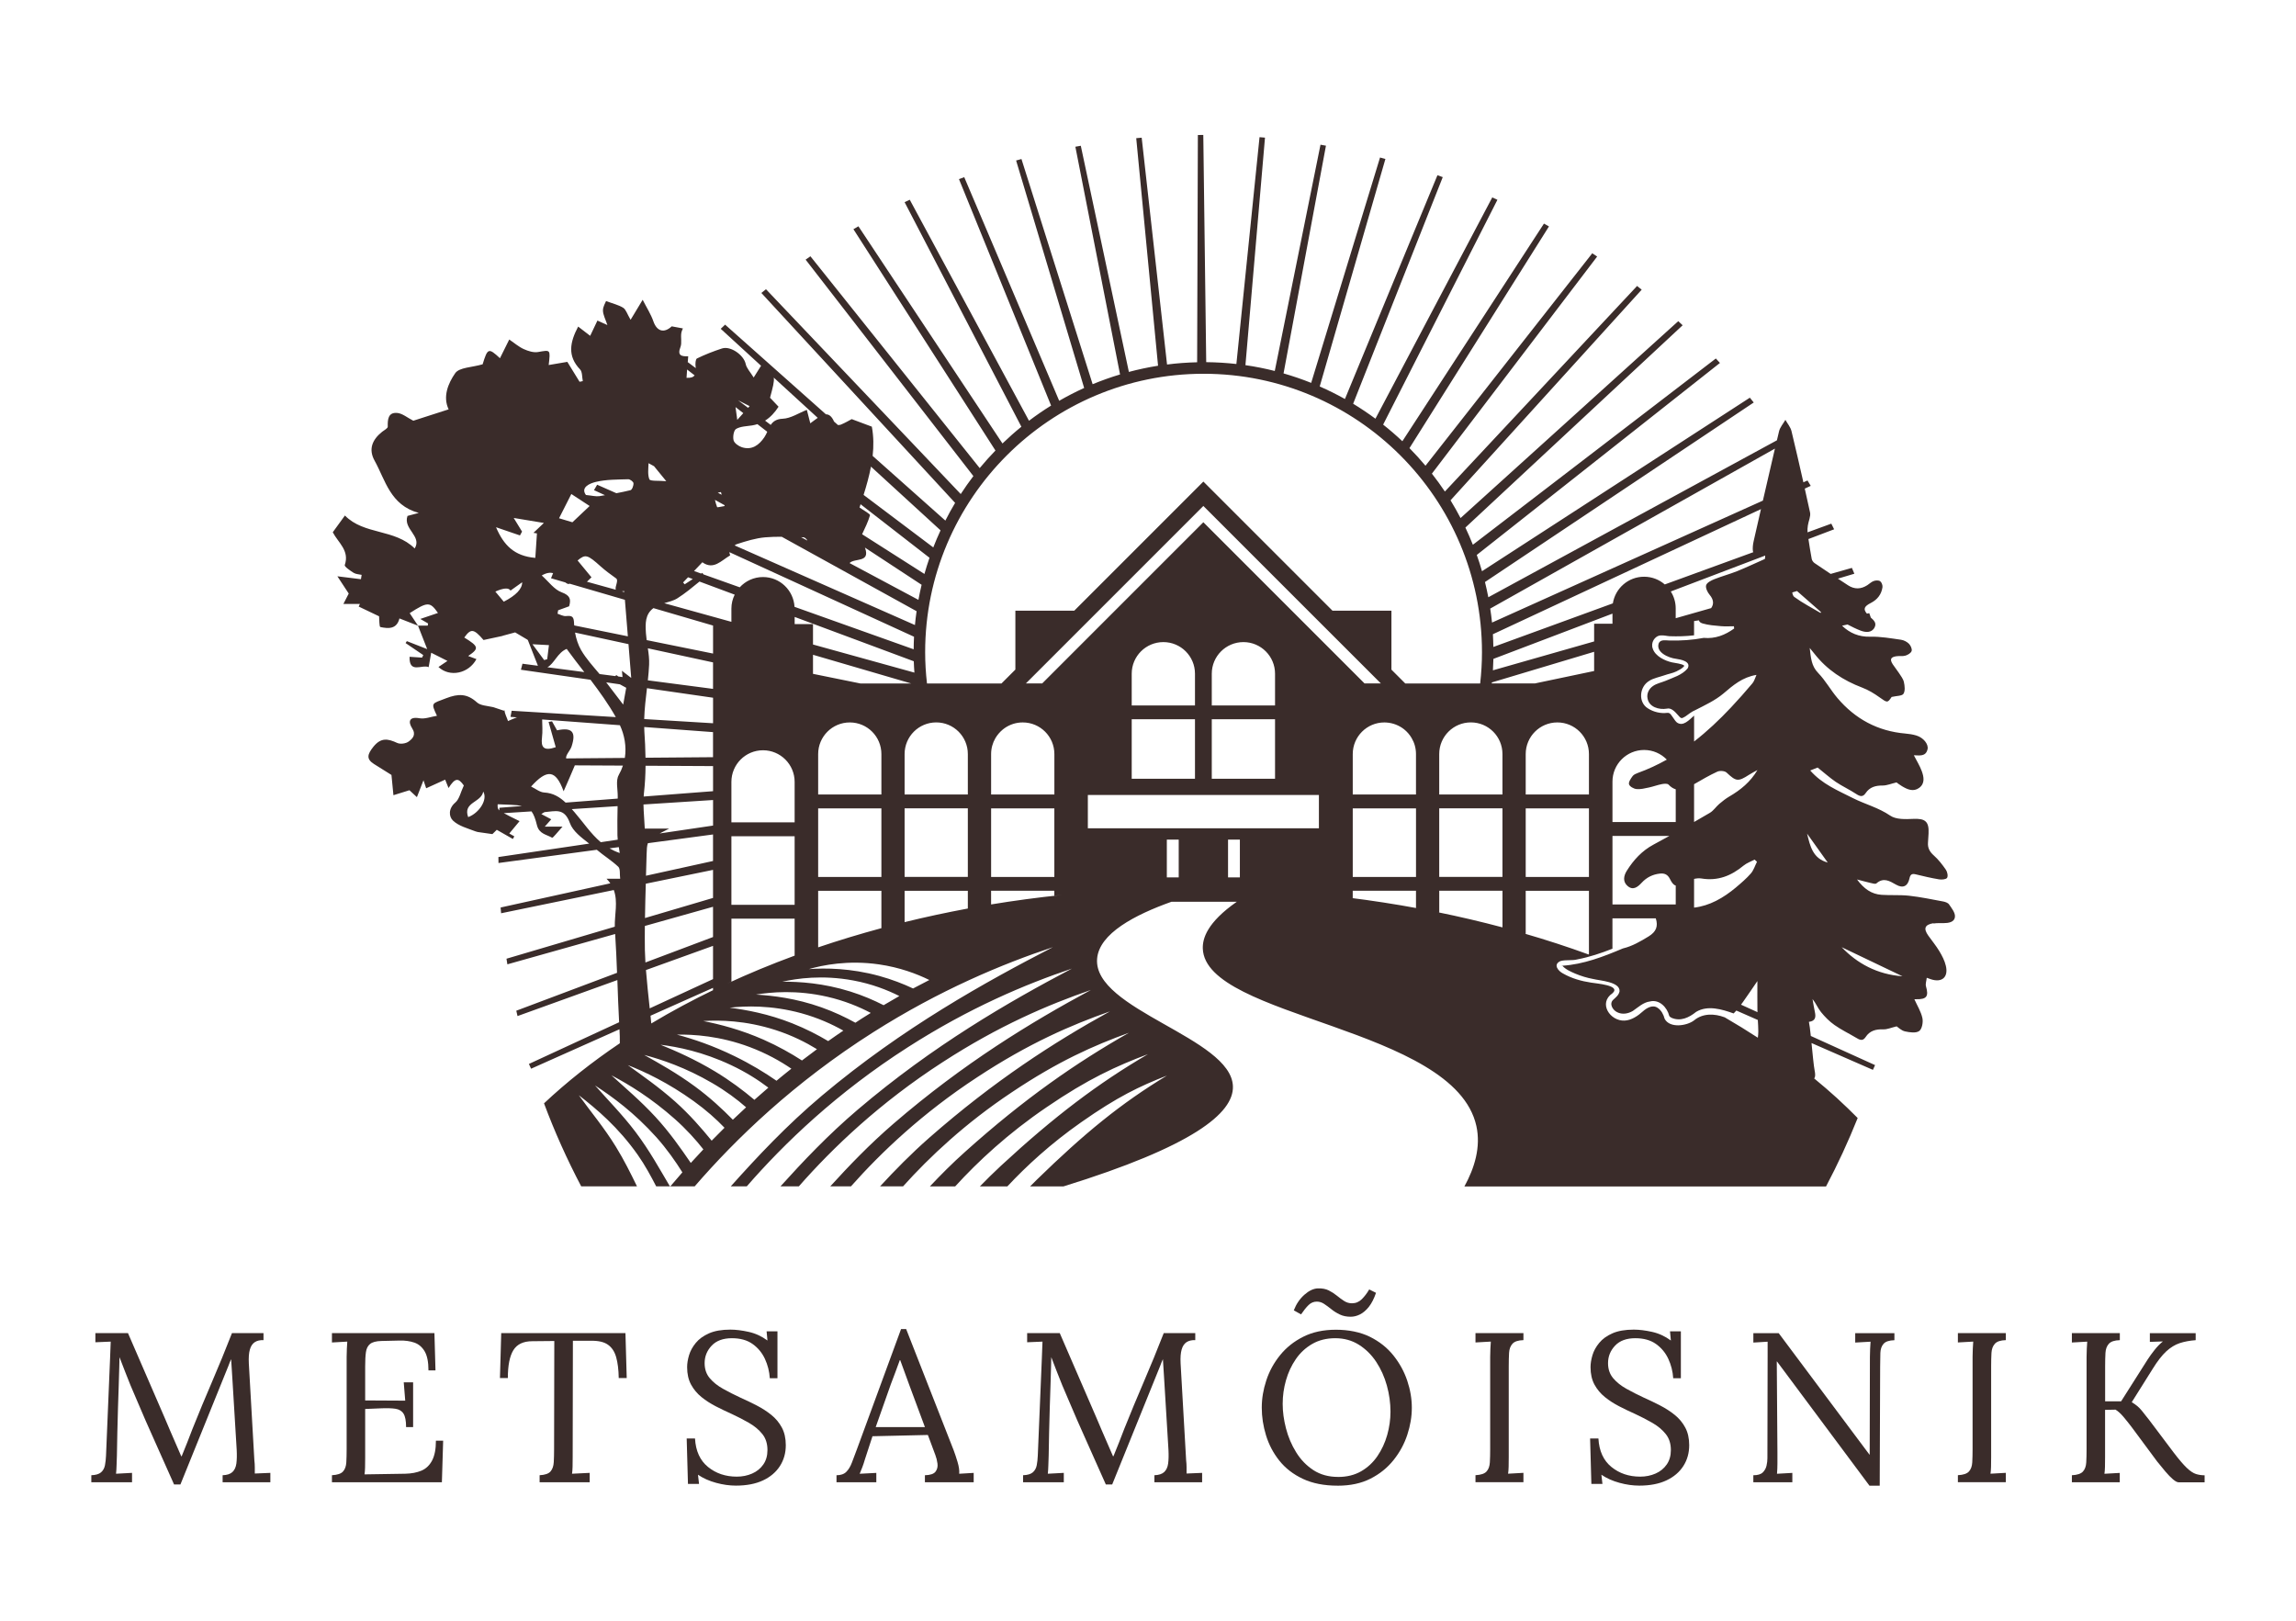<svg xmlns="http://www.w3.org/2000/svg" id="Layer_1" viewBox="0 0 850 600"><defs><style>.cls-1{fill:#3A2C2A;stroke-width:0px;}</style></defs><path class="cls-1" d="m64.43,549.53c-2.31-5.26-4.65-10.5-7.02-15.74-2.37-5.23-4.68-10.53-6.94-15.89-.74-1.68-1.46-3.38-2.17-5.09-.71-1.71-1.39-3.43-2.05-5.17-.66-1.74-1.33-3.47-2.01-5.21,0,.58-.01,1.16-.04,1.74-.03.58-.04,1.16-.04,1.74-.05,1.89-.12,4.17-.2,6.82-.08,2.66-.17,5.5-.28,8.52-.11,3.02-.18,6.05-.24,9.07-.05,3.02-.11,5.88-.16,8.56-.05,1.16-.09,2.31-.12,3.47-.03,1.16-.09,2.24-.2,3.23,1-.05,1.98-.1,2.96-.16.97-.05,1.96-.11,2.96-.16v3.47h-15.07v-2.6c1.63-.05,2.83-.41,3.59-1.06.76-.66,1.25-1.54,1.46-2.64.21-1.1.34-2.29.39-3.55l1.5-35.97c.05-1.05.09-2.1.12-3.16.03-1.05.07-2.08.12-3.08-.95.05-1.89.09-2.84.12-.95.03-1.89.07-2.84.12v-3.39h12.07l13.57,31.32c.68,1.58,1.35,3.16,2.01,4.73.66,1.58,1.34,3.15,2.05,4.73.71,1.58,1.41,3.18,2.09,4.81h.16c.58-1.42,1.26-3.12,2.05-5.09.79-1.97,1.45-3.67,1.97-5.09,2.31-5.78,4.72-11.58,7.22-17.39,2.5-5.81,4.96-11.82,7.38-18.02h11.67v2.6c-1.32-.05-2.39.2-3.23.75-.84.55-1.45,1.46-1.81,2.72-.37,1.26-.5,2.97-.39,5.13l2.05,35.89c.11.89.16,1.76.16,2.6v2.29c.95-.05,1.91-.09,2.88-.12.97-.03,1.93-.07,2.88-.12v3.47h-17.67v-2.6c1.63-.05,2.84-.45,3.63-1.18.79-.74,1.27-1.79,1.46-3.15.18-1.37.22-3.05.12-5.05l-1.58-26.03c-.05-.84-.11-1.68-.16-2.52-.05-.84-.11-1.68-.16-2.52-.05-.84-.11-1.68-.16-2.52-.16.37-.33.76-.51,1.18-.18.42-.36.87-.51,1.34l-17.75,43.86h-2.37Z"></path><path class="cls-1" d="m150.34,528.31c0-2.31-.32-3.97-.95-4.97-.63-1-1.63-1.6-3-1.81-1.37-.21-3.18-.26-5.44-.16l-5.76.24v18.06c0,1.42-.01,2.63-.04,3.63-.03,1-.09,1.84-.2,2.52l15.07-.24c2.31-.05,4.31-.43,6-1.14,1.68-.71,3-1.96,3.94-3.75.95-1.79,1.42-4.23,1.42-7.34h2.68l-.47,15.38h-40.7v-2.6c2-.1,3.37-.56,4.1-1.38.74-.81,1.14-1.95,1.22-3.39.08-1.45.12-3.09.12-4.93v-34.08c0-1.05.03-2.06.08-3.04.05-.97.11-1.85.16-2.64-.95.05-1.89.11-2.84.16-.95.05-1.89.11-2.84.16v-3.47h37.94l.39,13.8h-2.6c0-3.1-.47-5.46-1.42-7.06-.95-1.6-2.22-2.68-3.83-3.23-1.6-.55-3.41-.8-5.4-.75l-6.78.16c-1.95.05-3.34.42-4.18,1.1-.84.68-1.36,1.7-1.54,3.04-.19,1.34-.28,3.09-.28,5.25v12.62l14.83.08-.55-6.78h3.47v16.57h-2.6Z"></path><path class="cls-1" d="m229.06,510.16c-.05-3.1-.37-5.68-.95-7.73-.58-2.05-1.59-3.59-3.04-4.61-1.45-1.03-3.54-1.51-6.27-1.46h-6.71l-.08,42.99c0,1.42-.01,2.64-.04,3.67-.03,1.02-.09,1.88-.2,2.56,1.1-.05,2.2-.1,3.27-.16,1.08-.05,2.17-.11,3.27-.16v3.47h-18.54v-2.6c2-.1,3.35-.58,4.06-1.42.71-.84,1.1-1.98,1.18-3.43.08-1.45.12-3.06.12-4.85l.08-39.99-8.13.08c-3.31,0-5.65,1.1-7.02,3.31-1.37,2.21-2.05,5.65-2.05,10.33h-2.92l.47-16.64h45.99l.47,16.64h-3Z"></path><path class="cls-1" d="m284.99,510.24c-.16-2.52-.76-4.92-1.81-7.18-1.05-2.26-2.58-4.1-4.58-5.52-2-1.42-4.55-2.13-7.65-2.13-3.26,0-5.76.92-7.49,2.76-1.74,1.84-2.6,4-2.6,6.47,0,2.21.63,4.06,1.89,5.56,1.26,1.5,2.9,2.81,4.93,3.94,2.02,1.13,4.17,2.22,6.43,3.27,2,.89,4,1.85,6,2.88,2,1.03,3.81,2.2,5.44,3.51,1.63,1.31,2.93,2.88,3.9,4.69.97,1.81,1.46,3.98,1.46,6.51,0,2.89-.72,5.47-2.17,7.73-1.45,2.26-3.54,4.04-6.27,5.32s-6.07,1.93-10.02,1.93c-2.37,0-4.81-.34-7.34-1.03-2.52-.68-4.76-1.68-6.71-3l.39,3.39h-4.1l-.47-16.8h3.08c.26,4.63,1.87,8.14,4.81,10.53,2.94,2.39,6.49,3.59,10.65,3.59,2.05,0,3.94-.38,5.68-1.14,1.74-.76,3.12-1.88,4.14-3.35,1.03-1.47,1.54-3.26,1.54-5.36,0-2.37-.63-4.34-1.89-5.92-1.26-1.58-2.89-2.94-4.89-4.1-2-1.16-4.13-2.26-6.39-3.31-2-.89-3.97-1.84-5.92-2.84-1.95-1-3.72-2.14-5.32-3.43-1.6-1.29-2.89-2.83-3.87-4.62-.97-1.79-1.46-3.94-1.46-6.47,0-1.37.24-2.84.71-4.42.47-1.58,1.3-3.09,2.49-4.54,1.18-1.45,2.81-2.63,4.89-3.55,2.08-.92,4.72-1.38,7.93-1.38,2,0,4.25.28,6.74.83,2.5.55,4.82,1.62,6.98,3.2l-.32-3.39h4.02v17.35h-2.84Z"></path><path class="cls-1" d="m309.68,548.74v-2.6c1.58,0,2.79-.42,3.63-1.26.84-.84,1.54-2,2.09-3.47.55-1.47,1.2-3.18,1.93-5.13l16.25-44.25h1.89l17.59,44.88c.42,1.1.89,2.52,1.42,4.26.52,1.74.74,3.21.63,4.42.89-.05,1.79-.1,2.68-.16.89-.05,1.79-.11,2.68-.16v3.47h-18.06v-2.6c2-.05,3.31-.5,3.94-1.34s.87-1.84.71-3c-.16-1.16-.42-2.21-.79-3.16l-2.76-7.41-20.51.47-2.76,8.44c-.37,1.26-.7,2.26-.99,3-.29.74-.62,1.55-.99,2.45,1.05-.05,2.09-.1,3.12-.16,1.03-.05,2.04-.11,3.04-.16v3.47h-14.75Zm14.51-20.43h18.22l-5.6-15.07c-.58-1.63-1.17-3.25-1.77-4.85-.61-1.6-1.2-3.22-1.77-4.85h-.16c-.53,1.47-1.06,2.95-1.62,4.42-.55,1.47-1.12,2.97-1.7,4.5l-5.6,15.86Z"></path><path class="cls-1" d="m409.38,549.53c-2.31-5.26-4.65-10.5-7.02-15.74-2.37-5.23-4.68-10.53-6.94-15.89-.74-1.68-1.46-3.38-2.17-5.09-.71-1.71-1.39-3.43-2.05-5.17-.66-1.74-1.33-3.47-2.01-5.21,0,.58-.01,1.16-.04,1.74-.03.58-.04,1.16-.04,1.74-.05,1.89-.12,4.17-.2,6.82-.08,2.66-.17,5.5-.28,8.52-.11,3.02-.18,6.05-.24,9.07-.05,3.02-.11,5.88-.16,8.56-.05,1.16-.09,2.31-.12,3.47-.03,1.16-.09,2.24-.2,3.23,1-.05,1.98-.1,2.96-.16.97-.05,1.96-.11,2.96-.16v3.47h-15.07v-2.6c1.63-.05,2.83-.41,3.59-1.06.76-.66,1.25-1.54,1.46-2.64.21-1.1.34-2.29.39-3.55l1.5-35.97c.05-1.05.09-2.1.12-3.16.03-1.05.07-2.08.12-3.08-.95.05-1.89.09-2.84.12-.95.03-1.89.07-2.84.12v-3.39h12.07l13.57,31.32c.68,1.58,1.35,3.16,2.01,4.73.66,1.58,1.34,3.15,2.05,4.73.71,1.58,1.41,3.18,2.09,4.81h.16c.58-1.42,1.26-3.12,2.05-5.09.79-1.97,1.45-3.67,1.97-5.09,2.31-5.78,4.72-11.58,7.22-17.39,2.5-5.81,4.96-11.82,7.38-18.02h11.67v2.6c-1.32-.05-2.39.2-3.23.75-.84.55-1.45,1.46-1.81,2.72-.37,1.26-.5,2.97-.39,5.13l2.05,35.89c.11.89.16,1.76.16,2.6v2.29c.95-.05,1.91-.09,2.88-.12.97-.03,1.93-.07,2.88-.12v3.47h-17.67v-2.6c1.63-.05,2.84-.45,3.63-1.18.79-.74,1.27-1.79,1.46-3.15.18-1.37.22-3.05.12-5.05l-1.58-26.03c-.05-.84-.11-1.68-.16-2.52-.05-.84-.11-1.68-.16-2.52-.05-.84-.11-1.68-.16-2.52-.16.37-.33.76-.51,1.18-.18.42-.36.87-.51,1.34l-17.75,43.86h-2.37Z"></path><path class="cls-1" d="m495.21,550c-5,0-9.28-.84-12.86-2.52-3.58-1.68-6.48-3.93-8.72-6.74-2.24-2.81-3.88-5.93-4.93-9.35-1.05-3.42-1.58-6.84-1.58-10.25s.55-6.67,1.66-10.06c1.1-3.39,2.8-6.51,5.09-9.35,2.29-2.84,5.15-5.13,8.6-6.86,3.44-1.74,7.48-2.6,12.11-2.6s9.02.87,12.54,2.6c3.52,1.74,6.43,4.04,8.72,6.9,2.29,2.87,4,5.98,5.13,9.35,1.13,3.37,1.7,6.71,1.7,10.02s-.55,6.59-1.66,9.98c-1.1,3.39-2.8,6.52-5.09,9.39-2.29,2.87-5.14,5.17-8.56,6.9-3.42,1.74-7.47,2.6-12.15,2.6Zm.16-3.23c3.26,0,6.1-.7,8.52-2.09,2.42-1.39,4.43-3.26,6.03-5.6,1.6-2.34,2.81-4.94,3.63-7.81.81-2.87,1.22-5.74,1.22-8.64,0-3.26-.45-6.49-1.34-9.7-.89-3.21-2.21-6.13-3.94-8.76-1.74-2.63-3.88-4.74-6.43-6.35-2.55-1.6-5.46-2.41-8.72-2.41s-6.11.71-8.56,2.13-4.47,3.3-6.07,5.64c-1.61,2.34-2.81,4.94-3.63,7.81-.82,2.87-1.22,5.77-1.22,8.72s.41,5.92,1.22,9.07c.81,3.15,2.06,6.1,3.75,8.83,1.68,2.74,3.81,4.94,6.39,6.63,2.58,1.68,5.63,2.52,9.15,2.52Zm14.04-68.15c-.74,2.16-1.62,3.88-2.64,5.17-1.03,1.29-2.12,2.22-3.27,2.8-1.16.58-2.31.87-3.47.87-1.53,0-2.87-.28-4.02-.83-1.16-.55-2.21-1.21-3.15-1.97-.95-.76-1.84-1.42-2.68-1.97-.84-.55-1.74-.83-2.68-.83-1.16,0-2.17.42-3.04,1.26-.87.84-1.8,2-2.8,3.47l-2.68-1.5c.89-2.31,2.19-4.23,3.9-5.76,1.71-1.52,3.38-2.31,5.01-2.37,1.58-.05,2.92.2,4.02.75s2.1,1.2,3,1.93c.89.74,1.79,1.39,2.68,1.97.89.58,1.87.87,2.92.87,1.42,0,2.64-.51,3.67-1.54,1.02-1.03,1.93-2.22,2.72-3.59l2.52,1.26Z"></path><path class="cls-1" d="m563.99,496.12c-1.95.05-3.3.5-4.06,1.34-.76.84-1.18,1.97-1.26,3.39-.08,1.42-.12,3.08-.12,4.97v33.52c0,1.42-.01,2.64-.04,3.67-.03,1.02-.09,1.88-.2,2.56.95-.05,1.89-.1,2.84-.16.95-.05,1.89-.11,2.84-.16v3.47h-17.75v-2.6c2-.1,3.37-.56,4.1-1.38.74-.81,1.14-1.95,1.22-3.39.08-1.45.12-3.09.12-4.93v-34.08c0-1.05.03-2.06.08-3.04.05-.97.11-1.85.16-2.64-.95.05-1.89.11-2.84.16-.95.05-1.89.11-2.84.16v-3.47h17.75v2.6Z"></path><path class="cls-1" d="m619.44,510.24c-.16-2.52-.76-4.92-1.81-7.18-1.05-2.26-2.58-4.1-4.58-5.52-2-1.42-4.55-2.13-7.65-2.13-3.26,0-5.76.92-7.49,2.76-1.74,1.84-2.6,4-2.6,6.47,0,2.21.63,4.06,1.89,5.56,1.26,1.5,2.9,2.81,4.93,3.94,2.02,1.13,4.17,2.22,6.43,3.27,2,.89,4,1.85,6,2.88,2,1.03,3.81,2.2,5.44,3.51,1.63,1.31,2.93,2.88,3.9,4.69.97,1.81,1.46,3.98,1.46,6.51,0,2.89-.72,5.47-2.17,7.73-1.45,2.26-3.54,4.04-6.27,5.32s-6.07,1.93-10.02,1.93c-2.37,0-4.81-.34-7.34-1.03-2.52-.68-4.76-1.68-6.71-3l.39,3.39h-4.1l-.47-16.8h3.08c.26,4.63,1.87,8.14,4.81,10.53,2.94,2.39,6.49,3.59,10.65,3.59,2.05,0,3.94-.38,5.68-1.14,1.74-.76,3.12-1.88,4.14-3.35,1.03-1.47,1.54-3.26,1.54-5.36,0-2.37-.63-4.34-1.89-5.92-1.26-1.58-2.89-2.94-4.89-4.1-2-1.16-4.13-2.26-6.39-3.31-2-.89-3.97-1.84-5.92-2.84-1.95-1-3.72-2.14-5.32-3.43-1.6-1.29-2.89-2.83-3.87-4.62-.97-1.79-1.46-3.94-1.46-6.47,0-1.37.24-2.84.71-4.42.47-1.58,1.3-3.09,2.49-4.54,1.18-1.45,2.81-2.63,4.89-3.55,2.08-.92,4.72-1.38,7.93-1.38,2,0,4.25.28,6.74.83,2.5.55,4.82,1.62,6.98,3.2l-.32-3.39h4.02v17.35h-2.84Z"></path><path class="cls-1" d="m692.09,550l-31.47-42.28c-.47-.63-.93-1.25-1.38-1.85-.45-.6-.91-1.22-1.38-1.85h-.08l.24,33.76v3.94c0,1.32-.05,2.6-.16,3.87.95-.05,1.89-.1,2.84-.16.95-.05,1.89-.11,2.84-.16v3.47h-14.44v-2.6c1.63,0,2.8-.35,3.51-1.06.71-.71,1.17-1.55,1.38-2.52.21-.97.32-1.85.32-2.64l.08-37.94v-5.28c-.84.05-1.71.11-2.6.16-.89.05-1.79.11-2.68.16v-3.47h9.39l29.58,39.6c.68.89,1.35,1.79,2.01,2.68.66.89,1.33,1.79,2.01,2.68h.08l.08-36.13c0-1.05.03-2.06.08-3.04.05-.97.11-1.85.16-2.64-.95.05-1.89.11-2.84.16-.95.05-1.89.11-2.84.16v-3.47h14.51v2.6c-1.95.05-3.29.5-4.02,1.34-.74.84-1.13,1.97-1.18,3.39-.05,1.42-.08,3.08-.08,4.97l-.16,44.17h-3.79Z"></path><path class="cls-1" d="m742.58,496.12c-1.95.05-3.3.5-4.06,1.34-.76.84-1.18,1.97-1.26,3.39-.08,1.42-.12,3.08-.12,4.97v33.52c0,1.42-.01,2.64-.04,3.67-.03,1.02-.09,1.88-.2,2.56.95-.05,1.89-.1,2.84-.16.95-.05,1.89-.11,2.84-.16v3.47h-17.75v-2.6c2-.1,3.37-.56,4.1-1.38.74-.81,1.14-1.95,1.22-3.39.08-1.45.12-3.09.12-4.93v-34.08c0-1.05.03-2.06.08-3.04.05-.97.11-1.85.16-2.64-.95.05-1.89.11-2.84.16-.95.05-1.89.11-2.84.16v-3.47h17.75v2.6Z"></path><path class="cls-1" d="m767.03,548.74v-2.6c2-.1,3.37-.56,4.1-1.38.74-.81,1.14-1.95,1.22-3.39.08-1.45.12-3.09.12-4.93v-34.08c0-1.05.03-2.06.08-3.04.05-.97.11-1.85.16-2.64-.95.05-1.89.11-2.84.16-.95.05-1.89.11-2.84.16v-3.47h17.75v2.6c-1.95.05-3.3.5-4.06,1.34-.76.84-1.18,1.97-1.26,3.39-.08,1.42-.12,3.08-.12,4.97v12.94h5.92l9.86-15.54c.68-1.05,1.52-2.21,2.52-3.47,1-1.26,2.02-2.31,3.08-3.15-.79.05-1.59.08-2.41.08s-1.62.03-2.41.08v-3.23h16.96v2.6c-2.21.16-4.18.53-5.92,1.1-1.74.58-3.39,1.59-4.97,3.04-1.58,1.45-3.26,3.62-5.05,6.51l-7.73,12.31c1.52.89,2.76,1.93,3.71,3.12.95,1.18,1.89,2.38,2.84,3.59l8.84,11.75c2,2.63,3.64,4.56,4.93,5.8,1.29,1.24,2.45,2.01,3.47,2.33s2.09.47,3.19.47v2.6h-9.62c-.53,0-1.22-.37-2.09-1.1-.87-.74-1.8-1.7-2.8-2.88-1-1.18-2.02-2.43-3.08-3.75l-9.47-12.78c-1-1.31-2-2.56-3-3.75-1-1.18-1.97-2.06-2.92-2.64l-3.87.08v17.43c0,1.42-.01,2.64-.04,3.67-.03,1.02-.09,1.88-.2,2.56.95-.05,1.89-.1,2.84-.16.95-.05,1.89-.11,2.84-.16v3.47h-17.75Z"></path><path class="cls-1" d="m578.4,357.5c-.11-.14-.07-.26-.1-.04-.1.21-.11.11.07.06h.04-.01Zm0,0c-.11-.14-.07-.26-.1-.04-.1.21-.11.11.07.06h.04-.01Zm137.38-15.61c1.2-.2,2.42-.13,3.63-.14,1.92-.01,4.16-.3,4.33-2.39.13-1.47-1.22-3.14-2.18-4.54-.43-.63-1.48-.97-2.29-1.11-4.17-.78-8.32-1.64-12.52-2.11-3.36-.37-6.77-.1-10.15-.33-3.76-.24-6.57-2.25-9.11-5.69,1.99.51,3.47.94,4.97,1.28.73.16,1.79.51,2.19.18,2.66-2.32,4.88-.9,7.3.47,2.56,1.45,4.34.58,4.95-2.31.31-1.45.88-1.88,2.32-1.52,2.86.7,5.75,1.38,8.65,1.86.97.16,2.55.03,2.95-.55.43-.65.11-2.22-.43-3-1.31-1.91-2.77-3.79-4.5-5.32-1.51-1.35-2.28-2.76-2.13-4.74.1-1.12.14-2.25.21-3.37.23-4.47-1.27-5.62-5.69-5.41-2.85.13-6.36.27-8.5-1.2-4.33-2.97-9.28-4.2-13.82-6.49-5.59-2.82-11.47-5.24-15.8-10.23,1.2-.47,2.29-.91,2.75-1.08,2.46,1.96,4.5,3.8,6.73,5.32,2.42,1.62,5.09,2.85,7.53,4.45,1.41.94,2.48,1.22,3.5-.3,1.54-2.28,3.7-2.83,6.32-2.82,1.57,0,3.12-.68,5.11-1.15.34.24,1.17.9,2.06,1.42,2.01,1.2,4.18,2.16,6.32.61,2.22-1.62,1.76-4.07.97-6.22-.74-2.02-1.92-3.88-2.93-5.86,2.03.01,4.43.63,5.08-2.26.41-1.86-1.55-4.27-4.13-5.05-1.31-.4-2.7-.61-4.08-.73-10.23-.88-18.57-5.39-25.16-13.15-2.52-2.97-4.43-6.5-7.13-9.28-2.52-2.58-2.68-5.55-3.13-9.25.84,1.02,1.32,1.61,1.79,2.19,4.64,5.91,10.64,9.83,17.63,12.48,2.29.87,4.48,2.19,6.47,3.63,2.82,2.01,2.9,2.11,4.44-.17,1.88-.44,3.86-.34,4.38-1.17.68-1.07.47-2.93.16-4.34-.26-1.21-1.17-2.31-1.86-3.4-.71-1.1-1.57-2.09-2.26-3.17-1.17-1.82-.8-2.68,1.34-2.99,1.11-.17,2.32.09,3.36-.23.9-.27,2.06-.97,2.28-1.72.23-.75-.36-2.03-1-2.68-.75-.74-1.91-1.34-2.96-1.48-3.77-.53-7.57-1.22-11.34-1.12-4.25.11-7.6-1.35-10.46-4.07l2.02-.46c1.61.84,3.22,1.65,4.9,2.29,1.72.65,4.03.92,5.12-1.18.85-1.66-.28-2.68-1.39-3.66-.18-.54-.37-1.1-.57-1.64l-.88.18c-1.44-1.71-1.01-2.7,1.47-3.96,2.42-1.24,3.91-3.17,4.3-5.82.1-.71-.3-1.81-.84-2.21-.55-.4-1.65-.36-2.38-.1-.87.3-1.59,1.02-2.39,1.55-2.35,1.52-4.75,1.59-7.1.07-1.27-.83-2.53-1.65-3.79-2.49l6.09-1.82c-.3-.73-.6-1.44-.91-2.16l-7.86,2.23c-1.98-1.31-3.94-2.63-5.91-3.97-.5-.33-.98-.97-1.1-1.55-.46-2.45-.85-4.91-1.22-7.39l9.51-3.61c-.34-.7-.68-1.39-1.04-2.09l-8.81,3.22c-.07-.85.01-1.72.13-2.56.23-1.61,1.11-3.32.81-4.78-.63-2.95-1.31-5.89-1.96-8.85l2.21-1.02c-.4-.67-.78-1.32-1.2-1.99l-1.52.68c-1.42-6.33-2.89-12.66-4.41-18.98-.36-1.47-1.48-2.76-2.25-4.14-.81,1.42-2.01,2.75-2.36,4.27-.27,1.1-.51,2.21-.78,3.3l-106.84,58.1c-.37-1.89-.78-3.77-1.24-5.64l99.5-66.46c-.47-.6-.94-1.2-1.44-1.78l-99.16,64.24c-.58-2.02-1.22-4.04-1.94-6.02l90.03-71.08c-.51-.55-1.02-1.11-1.52-1.65l-89.95,68.95c-.87-2.15-1.78-4.28-2.77-6.36l80.43-74.89c-.54-.51-1.08-1.02-1.62-1.52l-80.6,72.89c-1.17-2.23-2.4-4.44-3.71-6.57l70.77-77.98c-.57-.47-1.14-.91-1.71-1.37l-71.15,76.1c-1.52-2.28-3.13-4.48-4.81-6.62l61.18-80.37c-.6-.41-1.21-.81-1.81-1.21l-61.74,78.65c-1.89-2.25-3.86-4.43-5.93-6.52l51.64-82.07c-.61-.36-1.24-.71-1.85-1.05l-52.42,80.57c-2.28-2.15-4.65-4.2-7.12-6.15l42.31-83.23c-.64-.3-1.27-.6-1.91-.88l-43.25,81.92c-2.66-1.96-5.41-3.81-8.25-5.54l33.17-83.89c-.65-.24-1.31-.48-1.96-.71l-34.25,82.85c-3.02-1.69-6.13-3.24-9.34-4.64l24.32-84.23c-.65-.18-1.32-.36-1.99-.53l-25.49,83.43c-3.33-1.34-6.75-2.5-10.23-3.51l15.7-84.3c-.67-.13-1.34-.24-2.01-.36h-.01l-16.93,83.76c-3.56-.9-7.19-1.62-10.86-2.15l7.24-84.23c-.67-.07-1.35-.13-2.02-.17l-8.57,83.97c-3.67-.41-7.4-.64-11.17-.68l-1.08-84.11c-.67,0-1.34,0-2.01.01l-.27,84.14c-3.76.09-7.47.36-11.14.83l-9.39-83.97c-.68.06-1.35.11-2.02.18l8.08,84.24c-3.67.58-7.27,1.35-10.8,2.29l-17.8-83.72c-.67.11-1.34.23-2.01.36l16.54,84.3c-3.46,1.04-6.84,2.25-10.15,3.61l-26.35-83.36c-.67.17-1.32.36-1.98.54l25.19,84.21c-3.16,1.44-6.25,3.02-9.24,4.75l-35.15-82.78c-.65.23-1.31.47-1.95.71l34.1,83.84c-2.82,1.75-5.55,3.63-8.18,5.62l-44.14-81.82c-.64.3-1.27.6-1.91.9l43.23,83.13c-2.42,1.96-4.75,4.04-7,6.2l-53.33-80.4c-.61.34-1.24.7-1.85,1.07l52.58,81.94c-2.02,2.09-3.98,4.25-5.83,6.5l-62.67-78.41c-.6.41-1.2.81-1.78,1.24l62.11,80.13c-1.64,2.16-3.2,4.37-4.68,6.65l-72.1-75.82c-.57.46-1.14.91-1.71,1.38l71.73,77.71c-1.28,2.13-2.48,4.33-3.61,6.56l-26.92-23.95c.4-3.56.38-7.17-.3-10.83-2.62-.98-4.87-1.81-7.46-2.79-.98.53-2.45,1.41-4.03,2.05-.27.11-.67.16-1.05.14l-1.45-1.28c-.87-1.99-1.89-2.7-3-2.68l-37.33-33.2c-.54.51-1.08,1.02-1.62,1.54l14.93,13.68c-.68,1.08-1.38,2.19-2.73,4.35-1.29-2.09-2.65-3.46-2.96-5.02-.67-3.23-5.54-6.79-8.78-5.73-3.14,1.02-6.28,2.25-9.26,3.7-.54.27-.65,2.03-.5,3.03.03.2.04.37.07.55l-2.92-2.19s-.03.04-.06.06c.06-.75.11-1.49.17-2.25-2.52.07-4.1-.27-2.87-3.43.61-1.58.01-3.59.34-5.34.11-.5.31-1.04.57-1.55l-4.14-.77c-2.95,2.72-5.54,1.75-6.79-1.85-.91-2.63-2.46-5.02-3.97-7.98-1.79,2.99-2.97,4.95-4.47,7.41-1.29-2.21-1.72-3.8-2.73-4.45-1.72-1.07-3.81-1.54-6.35-2.49-.2.57-1.17,2.05-1.15,3.5.03,1.62.94,3.26,1.64,5.38-1.71-.78-2.83-1.27-3.69-1.66-.95,2.02-1.78,3.76-2.68,5.65-1.84-1.42-3.07-2.36-4.45-3.42-3.07,5.82-4.04,10.9.7,15.85.88.92.71,2.86,1.02,4.34-.4.09-.8.17-1.2.24-1.68-2.73-3.36-5.46-4.53-7.37-2.8.47-4.71.8-6.9,1.17.67-5.83.71-5.62-3.9-4.82-1.68.3-3.7-.34-5.31-1.07-1.86-.83-3.47-2.25-5.39-3.56-1.21,2.45-2.32,4.65-3.44,6.93-4.25-3.93-4.57-3.77-6.42,2.25-3.96,1.17-8.64,1.12-10.15,3.29-2.63,3.77-4.67,8.72-2.43,13.39-4.58,1.48-9.16,2.96-13.08,4.21-2.15-1.08-4.06-2.76-6.06-2.89-3.27-.23-3.47,2.45-3.4,5.09.01.63-1.32,1.29-2.08,1.89-3.76,3-5.11,6.56-2.77,10.74,4.01,7.23,5.76,16.41,16.32,19.3-2.25.61-3.43.92-4.16,1.11-1.74,4.87,5.48,7.46,2.66,12.05-7.37-7.33-18.78-4.97-25.83-12.2-1.84,2.53-3.22,4.44-4.5,6.2,2.03,3.9,6.29,6.76,4.44,12.15-.2.54,2.02,2.08,3.29,2.87.83.51,1.96.53,2.96.75-.09.53-.17,1.07-.26,1.61-2.55-.31-5.11-.63-8.72-1.08,1.61,2.46,2.89,4.38,4.2,6.39-.5.97-1.07,2.06-1.98,3.86h6.12c-.16.31-.3.64-.46.95,2.6,1.24,5.19,2.49,7.56,3.61.11,1.14.03,3.9.48,3.98,2.92.61,6.05.87,7.06-3.19,2.46.95,4.65,1.82,6.87,2.69.94,2.4,1.89,4.84,3.4,8.67-3.27-1.28-5.41-2.12-7.53-2.95-.17.23-.31.47-.47.71,2.19,1.48,4.37,2.96,6.55,4.45-.14.31-.31.63-.46.94-1.54-.1-3.07-.21-4.62-.31-.18,6.43,4.67,2.72,7.07,3.84.3-1.68.6-3.34.94-5.34,1.54.78,3.53,1.78,6.02,3.03-1.48,1.01-2.38,1.61-3.33,2.25,4.18,3.91,11.18,2.45,14.06-2.92-.98-.37-1.94-.73-3.06-1.15,4.14-2.8,3.94-3.53-1.44-6.84,2.46-3.44,3.51-3.27,7.13.92,2.36-.5,4.6-.98,7.02-1.51l.07-.06,4.61-1.25,4.43,2.63.06.2c.04-.07.1-.13.13-.2,1.27,3.22,2.35,5.99,3.81,9.72l-5.72-.75c-.2.74-.38,1.48-.57,2.23l25.76,3.71c3.37,4.44,6.63,8.99,9.36,13.82l-38.55-2.35c-.14.75-.28,1.51-.43,2.26l2.38.18c-1.11.4-2.21.9-3.3,1.37-.44-1.35-1.2-2.69-1.34-4.04l-.2.21-3.91-1.31c-2.39-.53-4.75-.58-6.06-1.78-3.66-3.3-6.89-3.27-11.41-1.52-5.42,2.09-5.69,1.52-3.39,6.49-2.18.34-4.45,1.28-6.49.91-4.06-.71-4.1,1.52-2.72,3.67,1.62,2.49.16,3.88-1.21,4.91-1.01.8-3.13,1.1-4.27.57-3.43-1.58-6.02-2.13-8.87,1.44-2.16,2.72-2.69,4.47.2,6.32,2.38,1.52,4.78,3,6.52,4.08.28,2.92.51,5.21.73,7.5,1.96-.61,3.94-1.21,5.93-1.84.97.91,2.02,1.86,2.76,2.56.78-2.01,1.45-3.71,2.43-6.25.63,1.89.94,2.79,1,2.96,2.43-1.11,4.72-2.13,7.03-3.19.5,1.25.83,2.03,1.25,3.1,2.46-3.87,3.64-3.81,5.66-.94-1.18,2.49-1.64,5.01-3.13,6.3-2.65,2.23-2.45,5.21-.88,6.7,2.11,2.02,5.42,2.86,8.31,3.98.27.11.55.17.84.24l5.44.78,1.62-1.59c2.42,1.37,4.18,2.39,5.95,3.39.18-.33.37-.64.54-.97-.64-.36-1.27-.73-1.86-1.05,1.21-1.48,2.45-2.97,3.8-4.58-2.79-1.37-4.61-2.26-5.82-2.96l10.25-.65c.84,1.14,1.44,2.77,2.02,5.15.81,3.23,3.56,3.4,5.61,4.6.28.17,1.96-2.05,3.84-4.1h-6.57c1.12-1.28,1.65-1.89,2.4-2.72-1.1-.57-2.19-1.15-3.67-1.94.7-.4,1.01-.71,1.34-.74,3.74-.26,7.19-1.71,9.24,4.07,1.07,3,4.2,5.31,7.14,7.61l-33.61,4.97c0,.74.01,1.48.03,2.21l36.4-4.9c2.58,2.19,5.51,3.98,7.95,6.29.81.77.47,2.72.7,4.44h-5.04c.55.55,1,1.12,1.39,1.69l-40.61,8.95c.06.71.11,1.42.18,2.13l41.72-8.6c1.59,4.35.28,9.08.36,13.58l-40.09,11.85c.1.7.2,1.39.33,2.08l39.9-11.23c.31,4.8.53,9.58.7,14.37l-37.3,14.03c.14.67.3,1.32.46,1.98l36.96-13.33c.18,5.21.37,10.43.65,15.62l-33.4,15.44.81,1.76,32.72-14.6c.09,1.49.17,3.44.13,5.18-10.29,6.93-19.68,14.37-28.06,22.24,3.94,10.59,8.57,20.86,13.77,30.74h20.65c-2.32-4.77-4.77-9.72-7.81-14.66-4.31-7.02-9.46-13.16-13.72-19.07,6.62,5.14,14.54,11.77,21.81,22.07,2.66,3.77,4.92,7.98,6.82,11.65h14.26c15.18-17.56,36.79-38.46,66.11-57.06,24.55-15.58,47.8-25.29,66.5-31.48-24.79,12.79-55.58,29.78-85.51,54.96-13.13,11.06-23.94,22.63-33.74,33.58h5.92c13.85-15.91,33.36-34.69,59.65-51.51,22.71-14.56,43.43-23.28,60.72-29.1-23.51,12.37-51.36,28.45-79.3,52.22-11.01,9.38-20.21,19.11-28.59,28.39h6.8c12.51-14.24,29.93-30.92,53.21-45.96,20.86-13.53,39.05-21.27,54.91-26.74-22.21,11.97-47.13,27.12-73.1,49.52-8.89,7.67-16.46,15.58-23.39,23.18h7.66c11.17-12.58,26.48-27.15,46.76-40.41,19.01-12.51,34.65-19.28,49.12-24.36-20.93,11.55-42.92,25.76-66.9,46.79-6.8,5.98-12.75,12.07-18.21,17.99h8.51c9.8-10.9,23.04-23.38,40.31-34.86,17.15-11.48,30.27-17.28,43.32-22-19.64,11.16-38.72,24.39-60.68,44.09-4.75,4.24-9.02,8.55-13.01,12.78h9.36c8.42-9.22,19.55-19.61,33.84-29.31,15.3-10.46,25.88-15.27,37.53-19.64-18.36,10.74-34.58,22.95-54.49,41.37-2.73,2.53-5.28,5.07-7.73,7.58h10.17c7.02-7.51,16.04-15.84,27.35-23.76,13.45-9.43,21.5-13.26,31.72-17.26-17.08,10.33-30.55,21.37-48.27,38.64-.83.8-1.61,1.59-2.39,2.39h12.35c47.76-14.79,63.07-27.07,62.74-37.07-.58-18.02-51.77-28.26-50.28-47.2.74-9.38,14.03-16.29,27.51-21.1h24.19c-11.01,7.68-12.69,13.62-12.57,17.32.9,25.83,93.18,28.9,101.28,65.69,1.71,7.78-.68,15.55-4.43,22.37h133.88c4.33-8.2,8.24-16.65,11.71-25.33-1.2-1.22-2.42-2.42-3.66-3.61l-3.86-3.63h-.01s-.01-.03-.01-.03c-2.75-2.5-5.62-4.97-8.57-7.39.48-.55.47-1.48.16-3.05-.31-1.54-.73-5.93-1.14-10.05l22.73,9.93.8-1.76-23.79-10.79c-.24-2.29-.48-4.25-.7-5.22,2.49-.33,2.6-1.82,2.21-3.64-.36-1.59-.58-3.2-.87-4.8,1.27,1.57,1.98,3.39,3.14,4.82,1.44,1.78,3.1,3.46,4.97,4.77,2.5,1.78,5.32,3.12,7.97,4.7,1.28.77,2.46,1.47,3.56-.21,1.55-2.38,3.81-2.96,6.55-2.87,1.45.06,2.92-.63,4.95-1.11.58.37,1.72,1.55,3.07,1.86,1.72.38,4.06.73,5.28-.13,1.05-.73,1.52-3.29,1.18-4.81-.53-2.42-1.94-4.65-2.97-6.96h.6c3.97.09,4.77-1.04,3.7-4.77-.26-.9.16-1.99.28-3.17.85.3,1.17.41,1.49.53,4.11,1.39,6.6-.73,5.58-4.98-.44-1.91-1.41-3.73-2.42-5.42-1.21-2.01-2.72-3.83-4.07-5.73-1.88-2.66-1.32-4.06,1.92-4.61ZM155.59,229.13c1.08.63,1.98,1.15,2.89,1.68-.04.26-.09.53-.13.8h-3.61c-1.04-1.54-2.05-3.09-3.07-4.62,6.65-4.27,7.51-4.3,10.47-.07-2.16.74-4.17,1.41-6.55,2.22Zm17.73,73.37c-2.05-5.59,4.85-5.32,5.58-9.45,1.76,2.97-1.52,7.95-5.58,9.45Zm272.25-164.13c56.84,0,103.07,46.23,103.07,103.07,0,3.91-.24,7.78-.67,11.58h-27.73l-5.12-5.12v-21.83h-21.83l-47.79-47.79-47.79,47.79h-21.81v21.81l-5.14,5.14h-27.58c-.44-3.8-.68-7.67-.68-11.58,0-56.84,46.23-103.07,103.07-103.07Zm55.23,155.76v-14.97c0-6.47,5.24-11.71,11.71-11.71.26,0,.51.01.75.03,2.46.16,4.71,1.07,6.53,2.5,1.12.9,2.08,1.99,2.8,3.24,1.04,1.74,1.62,3.77,1.62,5.93v14.97h-23.42Zm23.42,5.14v25.39h-23.42v-25.39h23.42Zm-157.3-5.14v-14.97c0-2.13.57-4.14,1.57-5.86.73-1.25,1.68-2.35,2.79-3.26,1.79-1.44,4.01-2.38,6.46-2.56.28-.01.6-.03.9-.03,6.46,0,11.7,5.24,11.7,11.71v14.97h-23.41Zm23.41,5.14v25.39h-23.41v-25.39h23.41Zm-67.89-126.52l25.76,23.59c-.97,2.08-1.85,4.18-2.69,6.32l-25.8-19.44c1.07-3.43,2.06-6.92,2.73-10.47Zm-3.84,13.93l25.51,19.81c-.68,1.96-1.31,3.97-1.88,5.99l-23.07-14.7c1.12-2.38,2.22-4.64,2.92-7,.17-.5-2.39-1.84-3.87-2.9.13-.4.26-.8.38-1.2Zm1.66,16.18c-.01-.06-.06-.1-.09-.16l21.02,13.79c-.44,1.85-.84,3.7-1.18,5.58l-25.5-13.62c1.91-1.96,7.71-.01,5.75-5.59Zm19.07,23.41c-.24,1.69-.46,3.4-.61,5.12l-66.75-29.47c.24-.21.51-.37.8-.47,3.43-1.12,6.97-2.22,10.54-2.53,2.02-.18,4.06-.21,6.09-.21l49.93,27.56Zm-36.44,98.39v-25.39h23.41v25.39h-23.41Zm23.41,5.12v13.83c-8,2.16-15.81,4.53-23.41,7.1v-20.93h23.41Zm-23.41-35.65v-14.97c0-6.47,5.24-11.71,11.71-11.71s11.7,5.24,11.7,11.71v14.97h-23.41Zm15.62-41.11l-17.53-3.56v-7.06l36.33,10.62h-18.8Zm-17.53-14.42v-7.56h-6.79v-2.65l44.1,16.41c.04,1.41.13,2.8.23,4.2l-37.54-10.4Zm-4.4-39.72c.3,0,.61.01.91.03.44.01,1.22.74,1.41,1.21l-2.32-1.24Zm-11.5-51.66c1.04-3.87,1.61-5.96,1.38-7.43l16.27,14.9c-.9.61-1.82,1.35-2.75,2.02-.46-1.79-.78-2.99-1.28-4.98-3,1.17-5.93,3.16-8.94,3.29-2.35.09-3.57,1.02-4.43,2.28l-2.09-1.58c1.95-1.22,3.57-2.96,4.99-5.15-1.14-1.2-2.15-2.28-3.16-3.34Zm-7.56,3.13c-.2.21-.38.43-.57.63l-3.71-2.79c1.32.67,2.6,1.31,4.28,2.16Zm-2.35,2.6c-.67.74-1.38,1.52-2.23,2.49-.27-1.85-.47-3.36-.65-4.74l2.89,2.25Zm-2.65,5.83c1.68-.97,3.91-.97,5.93-1.29.68-.11,1.34-.28,1.95-.47l3.64,2.82c-.31.7-.64,1.39-1.07,2.03-1.94,2.86-4.58,4.9-8.32,3.7-1.22-.4-2.79-1.49-3.07-2.56-.34-1.29.04-3.7.94-4.23Zm-5.62,23.38c.09.33.18.67.27,1l-1.45-.77c.4-.09.8-.16,1.18-.23Zm1.29,4.84c.03.1.06.21.09.33-.98.14-2.73.6-2.8.4-.34-.87-.58-1.76-.81-2.68l3.53,1.95Zm-8.18,21.15c4.16,2.99,7-.65,10.26-2.52.13-.07-.28-.84-.24-1.22l68.35,31.31c-.09,1.54-.11,3.09-.13,4.65l-44.11-15.72c-.36-6.13-5.42-11.03-11.67-11.03-3.42,0-6.47,1.47-8.61,3.8l-13.43-4.78c-.14-.2-.28-.38-.43-.57-.13.09-.27.17-.41.27l-2.65-.95c1-1.04,2.01-2.11,3.07-3.23Zm10.76,126.81v-25.39h23.41v25.39h-23.41Zm23.41,5.12v13.7c-8.69,3.2-17.09,6.67-25.14,10.42.58-.27,1.15-.55,1.74-.81v-23.31h23.41Zm-23.41-35.65v-14.97c0-6.47,5.24-11.71,11.7-11.71s11.71,5.24,11.71,11.71v14.97h-23.41Zm-16.39-167.63l2.77,2.16c-.47.64-1.35,1-2.99.91.07-1.02.14-2.05.21-3.07Zm.34,76.91l1.75.65c-1,.65-1.99,1.29-2.99,1.95-.2-.23-.4-.47-.6-.68l1.84-1.92Zm-3.94,7.78c2.87-1.82,5.52-4.03,8.18-6.2l13.03,4.85c-.78,1.57-1.22,3.32-1.22,5.18v4.88l-24.87-6.9c1.69-.51,3.47-.91,4.88-1.81Zm13.19,100.54v10.39l-25.19,7.44c.06-4.23.17-8.47.3-12.71l24.89-5.12Zm-24.82,2.18c.09-2.65.17-5.28.23-7.93.06-1.91.1-3.14.48-4.13l24.11-3.23v9.82l-24.82,5.46Zm24.82,11.48v11.2l-25.03,9.42c-.1-1.62-.17-3.17-.2-4.6-.04-2.97-.04-5.95-.01-8.92l25.24-7.1Zm0,14.47v12.31l-23.44,10.83c-.5-4.71-1.04-9.68-1.39-14.19l24.83-8.95Zm0,15.55v.85c.24-.11.5-.23.75-.36-8.25,3.97-16.14,8.21-23.61,12.69-.1-.94-.18-1.89-.28-2.87l23.14-10.32Zm0-85.4l-25,.2c-.04-3.27-.2-6.55-.43-9.86-.03-.5-.03-1.01-.04-1.51l25.47,1.89v9.28Zm-24.13-40.31l24.13,5.22v9.8l-24.13-3.16c.21-1.94.38-3.87.47-5.81.09-2.02-.17-4.04-.47-6.06Zm.26-68.52l2.03,1.11c1.34,1.66,2.7,3.33,4.53,5.55-2.79-.27-5.95.07-6.26-.71-.65-1.66-.4-3.69-.3-5.95Zm1.81,53.65l22.07,6.45v10.37l-24.58-4.98c-.11-.85-.21-1.69-.27-2.53-.23-3.66-.33-7,2.77-9.31Zm-2.39,29.64l24.46,3.53v9.45l-25.49-1.55c.11-3.8.57-7.61,1.02-11.43Zm-1.11,38.71c.38-3.36.55-6.67.58-10l24.99.13v9.29l-25.69,1.98c.03-.46.06-.92.11-1.39Zm25.57,2.69v9.46l-19.77,2.92c.97-.51,2.12-1.1,3.53-1.81h-9.04c-.1-2.8-.43-5.85-.48-8.92l25.76-1.65Zm-43.46-117.75c3.87-.94,8.01-.87,12.04-1,.68-.03,1.92.9,1.96,1.47.07.85-.51,2.43-1.11,2.58-1.72.43-3.47.78-5.22,1.12l-7.12-3.14c-.4.67-.78,1.34-1.17,2.01l4.07,1.86c-.7.11-1.38.26-2.08.36-1.32.18-2.73-.21-4.97-.43-2.11-2.85,1.51-4.33,3.59-4.82Zm10.6,40.78l-.9-.26c.27-.03.54-.07.85-.14.01.13.03.26.04.4Zm-3.16-.88l-10.67-2.96c.54-.53,1.1-1.07,1.68-1.64-1.75-2.12-3.44-4.18-5.14-6.23,2.89-2.42,3.66-2.19,8.55,2.21,1.76,1.57,3.67,2.97,5.58,4.33,1.28.73-.41,3.1,0,4.3Zm-16.44-35.43c2.62,1.72,4.67,3.05,6.77,4.43-2.03,1.92-3.9,3.7-6.38,6.03-1.04-.31-2.58-.8-4.94-1.49,1.52-3.02,2.95-5.79,4.54-8.97Zm-6.76,29.3c-.26.61-.51,1.24-.77,1.88l5.27,1.54c.37.28.74.51,1.15.61.18-.04.33-.09.5-.13l20.43,5.96c.37,4.48.73,8.95,1.1,13.52l-19.85-4.03c-.01-.2-.04-.4-.06-.58-.07-2.7-.64-3.12-3-2.89-1,.11-2.08-.54-3.12-.87.07-.43.13-.84.21-1.27,1.35-.48,2.72-.98,4.08-1.48.77-2.66.34-4.03-2.8-5.19-2.73-1-4.77-3.93-7.34-6.22,1.75-1.01,3.09-1.17,4.2-.85Zm-18.26,10.56c-1.24-1.48-2.22-2.66-3.12-3.74q4.58-2.05,5.62-.38c1.37-1,2.75-1.96,4.31-3.07q.04,3.66-6.82,7.2Zm-2.85-27.56c3.46,1.18,6.15,2.11,8.84,3.03.26-.47.53-.95.78-1.42-1.04-1.68-2.06-3.37-3.09-5.05,3.51.58,7.12,1.18,11.17,1.85-1.48,1.41-2.68,2.53-3.86,3.66.43.07.87.16,1.29.21-.2,3.02-.4,6.02-.6,9.06-7.81-.65-11.73-4.74-14.54-11.34Zm17.8,49.17c-1.15-1.57-2.29-3.13-4.33-5.86,2.7.16,4.13.23,6.1.33-.27,2.18-.46,3.7-.64,5.22-.37.1-.74.2-1.14.31Zm1.2,2.66c2.46-1.24,3.8-5.48,7.14-6.79,2.09,2.87,4.3,5.72,6.52,8.58l-13.66-1.79Zm12.52-6.28c-1.12-1.94-1.88-4.25-2.29-6.56l19.79,4.28c.33,4.04.67,8.18,1.01,12.51-1.66-1.28-2.38-1.82-3.44-2.65.07.85.14,1.52.23,2.33l-1.54-.2c-.26-.18-.53-.36-.77-.53-.13.11-.26.24-.37.37l-5.82-.75c-2.4-2.86-4.94-5.64-6.8-8.81Zm9.26,11.87l5.05.73c.78.43,1.55.85,2.35,1.28-.31,1.72-.6,3.33-1.12,6.22-2.42-3.16-4.34-5.73-6.28-8.23Zm-23.78,20.39c.27-2.23.1-4.51.06-6.65l28.79,2.13c1.64,3.53,2.5,7.8,1.82,12.11l-21.73.18c-.24-1.27,1.49-2.85,2.01-4.41,1.79-5.46.17-7.17-5.38-5.99-.6-1.1-1.22-2.19-1.85-3.32-.43.06-.85.13-1.28.21.87,3.06,1.74,6.12,2.65,9.35-4.4,1.51-5.56.14-5.08-3.63Zm-15.75,26.03c-.01.33-.04.67-.06,1-.67-.67-.65-1.25-.6-2.29,1.62.06,3.27.13,4.9.2,1.65.07,2.97.2,4.07.46l-8.31.64Zm27.93,1.82c-.37-.44-.75-.88-1.15-1.31l16.96-1.1c-.07,3.6-.13,7.19-.06,10.79.01.54.06,1.08.11,1.62l-6.28.94c-3.77-3.19-6.43-7.31-9.59-10.94Zm12.82,13.22l3.44-.46c.11.7.24,1.41.34,2.18-1.38-.47-2.63-1.05-3.79-1.72Zm3.42-27.15c-1.2,2.06-.34,5.31-.38,8.01v.71l-19.3,1.49c-2.11-1.99-4.55-3.56-7.93-3.74-1.64-.1-3.2-1.42-4.85-2.21,5.89-6.47,9.08-6.38,12.05,1.76,1.68-3.83,2.92-6.66,4.11-9.51.01-.03.01-.06.01-.09l17.83.09c-.38,1.17-.9,2.33-1.55,3.47Zm19,152.39c-3.77-6.36-7.58-13.35-12.78-20.24-4.92-6.5-10.43-12.04-15-17.23,6.55,4.27,14.53,10.1,22.68,19.15,3.88,4.33,7.2,9.09,9.65,13.02-1.58,1.79-3.1,3.57-4.55,5.29Zm7.67-8.78c-3.74-5.45-7.83-11.34-13.12-17.08-5.51-5.98-11.4-10.9-16.27-15.37,6.46,3.39,14.67,8.37,23.54,16.24,4.16,3.7,7.76,7.68,10.5,11.18-1.61,1.69-3.16,3.37-4.65,5.02Zm7.73-8.24c-3.81-4.67-8.13-9.65-13.5-14.46-6.12-5.45-12.37-9.75-17.55-13.52,6.39,2.5,14.93,6.53,24.39,13.33,4.51,3.24,8.4,6.7,11.41,9.86-1.62,1.61-3.22,3.2-4.75,4.78Zm7.83-7.77c-3.94-4.01-8.5-8.25-14-12.29-6.72-4.94-13.33-8.62-18.81-11.68,6.3,1.64,15.24,4.6,25.23,10.43,4.97,2.89,9.18,6.03,12.49,8.95-1.68,1.54-3.32,3.07-4.91,4.6Zm7.98-7.36c-4.11-3.47-8.95-7.12-14.66-10.56-7.33-4.4-14.3-7.49-20.09-9.83,6.25.77,15.6,2.58,26.1,7.53,5.55,2.6,10.17,5.58,13.82,8.35-1.76,1.51-3.49,3-5.17,4.51Zm8.18-7.07c-4.35-3.02-9.51-6.16-15.51-9.09-7.93-3.88-15.27-6.36-21.36-7.98,6.16-.11,15.92.47,26.95,4.6,6.29,2.36,11.41,5.27,15.43,8.01-1.88,1.48-3.71,2.97-5.51,4.47Zm9.43-7.5c-4.06-2.62-8.78-5.29-14.24-7.71-8.44-3.71-16.17-5.68-22.3-6.89,5.96-.38,15.62-.26,26.77,3.34,6.18,1.99,11.28,4.6,15.33,7.09-1.89,1.39-3.74,2.77-5.55,4.17Zm9.72-7.17c-3.8-2.26-8.21-4.55-13.26-6.56-8.95-3.56-17.08-5.01-23.22-5.81,5.76-.65,15.33-1.01,26.55,2.06,6.23,1.72,11.43,4.1,15.53,6.43-1.91,1.28-3.76,2.58-5.59,3.87Zm12.28-8.25c-.75.48-1.48.97-2.22,1.45-3.63-2.01-7.83-4.01-12.61-5.71-9.49-3.36-17.99-4.33-24.18-4.71,5.56-.92,15.06-1.79,26.37.8,6.47,1.48,11.88,3.76,16.12,5.99-1.17.73-2.32,1.44-3.49,2.18Zm8.23-5.04c-3.56-1.82-7.67-3.6-12.35-5.07-10.03-3.14-18.88-3.66-25.12-3.63,5.38-1.2,14.77-2.58,26.17-.47,6.96,1.29,12.69,3.54,17.12,5.78-1.92,1.08-3.87,2.22-5.82,3.39Zm10.9-6.19c-3.57-1.69-7.77-3.33-12.55-4.65-10.57-2.89-19.79-2.97-26.04-2.52,5.17-1.48,14.49-3.4,25.96-1.75,7.7,1.11,14,3.49,18.66,5.78-1.99,1.01-4,2.06-6.02,3.14Zm20.28-29.6c-7.97,1.49-15.77,3.16-23.41,5.04v-11.61h23.41v6.57Zm0-11.7h-23.41v-25.39h23.41v25.39Zm0-30.52h-23.41v-14.97c0-6.47,5.24-11.71,11.71-11.71s11.7,5.24,11.7,11.71v14.97Zm8.61,40.71v-5.07h23.41v1.84c.91-.1,1.82-.18,2.73-.27-8.87.92-17.59,2.09-26.14,3.5Zm18.93-81.82h-6.05l65.7-65.7,38.75,38.75,26.97,26.95h-6.05l-59.67-59.67-32.72,32.72-26.94,26.95Zm62.77,8.15v-11.75c0-6.46,5.25-11.7,11.71-11.7s11.71,5.24,11.71,11.7v11.75h-23.42Zm23.42,5.12v22.03h-23.42v-22.03h23.42Zm-53.06-5.12v-11.75c0-6.46,5.24-11.7,11.71-11.7s11.71,5.24,11.71,11.7v11.75h-23.42Zm23.42,5.12v22.03h-23.42v-22.03h23.42Zm-6.02,58.54h-4.4v-13.99h4.4v13.99Zm22.64,0h-4.38v-13.99h4.38v13.99Zm29.26-18.17h-85.54v-12.34h85.54v12.34Zm10.76,25.64c.58.07,1.18.14,1.76.21v-2.75h23.42v6.39c.3.06.58.11.88.17-8.52-1.58-17.23-2.93-26.07-4.03Zm57.19,11.03c-7.87-2.09-15.91-3.98-24.13-5.65.24.04.48.09.73.14v-8.05h23.41v13.56Zm0-18.68h-23.41v-25.39h23.41v25.39Zm0-30.52h-23.41v-14.97c0-6.47,5.24-11.71,11.71-11.71s11.7,5.24,11.7,11.71v14.97Zm92.74-89.96c0,.07.06.17.14.26l-32.79,11.95c-2.05-1.78-4.72-2.86-7.66-2.86-5.83,0-10.67,4.27-11.56,9.86l-44.24,16.14c-.03-1.58-.07-3.14-.17-4.71l99.24-46.32c-.9,3.94-1.81,7.88-2.7,11.84-.28,1.25-.44,2.59-.27,3.84Zm-21.81,25.76l1.8-.26c.11.5.55.91,1.37,1.15,2.19.65,4.54.8,6.84,1.01,1.58.14,3.17.03,4.75.03.03.27.06.54.09.83-3.34,2.42-7,3.87-11.27,3.47-4.2.8-8.42,1.08-12.69.97-1.49-.03-3.13-.44-3.91.9-1.35,3.43,3.57,5.56,6.43,5.89,1.64.23,5.68.97,4.2,3.57-2.11,2.49-5.38,3.36-8.23,4.6-1.49.61-3.24.95-4.54,1.86-1.54,1.04-2.43,2.83-2.06,4.61.54,3.2,4.23,4.3,7.16,3.8,1.55-.43,3.05,1.18,3.84,2.09,1.47,1.61,1.38,1.78,2.99.81,1.11-.77,2.35-1.82,3.7-2.36,3.6-1.85,7.33-3.57,10.35-6.1,3.64-3.09,7.06-6.08,12.29-6.94-.51,1.12-.8,2.31-1.51,3.14-2.58,3.06-5.22,6.05-7.95,8.95-4.28,4.55-8.78,8.81-13.63,12.57v-9.58c-1.86,1.61-4.07,4.2-6.39,2.52-.57-.53-.91-1.08-1.32-1.68-.74-.95-1.1-2.02-2.28-1.86-2.28.3-5.02-.29-7.12-1.67-3.71-2.29-3.1-8.04.46-10.15,1.35-.97,4.11-1.53,5.63-2.08,1.59-.57,2.96-.74,4.47-1.45,1.01-.53,2.16-1.05,2.83-1.91.13-.27.11-.11.04-.23-.73-.71-3.39-.95-4.48-1.2-2.62-.58-6.24-2.26-7.15-5.11-.81-2.09.64-4.7,2.95-4.88,1.1-.09,2.44.26,3.29.3,3,.11,6.06.03,9.06-.33v-5.28Zm18.38,140.64c1.66-2.32,3.24-4.7,5.07-7.36,0,4-.04,7.39.01,10.76.01.24.03.5.03.75l-6.1-2.77c.33-.46.67-.92,1-1.38Zm-2.83-42.05c-4.75,3.97-9.82,6.84-15.54,7.5v-10.63c.92-.21,1.86-.3,2.69-.16,6.13,1.02,11.06-1,15.64-4.77,1.17-.97,2.72-1.49,4.08-2.22.3.27.58.54.88.81-.74,1.45-1.22,3.1-2.25,4.3-1.65,1.89-3.57,3.54-5.51,5.17Zm-2.49-33.64c-1.32.77-2.55,1.75-3.73,2.75-1.21,1.04-2.12,2.5-3.46,3.29-1.95,1.14-3.91,2.26-5.86,3.4v-13.99c2.83-1.62,5.65-3.3,8.61-4.65.94-.43,2.76-.3,3.44.36,3.5,3.27,4.21,3.44,8.31.8,1-.64,2.06-1.17,3.1-1.75-2.58,4.38-6.23,7.36-10.42,9.8Zm-37.6,33.18c2.02,1.71,3.74.27,5.15-1.25,1.86-2.01,4.11-3.12,6.83-3.4,1.64-.16,2.79.36,3.59,1.92.77,1.55,1.39,2.32,2.19,2.52v7h-23.42v-25.37h21.07c-1.95,1.08-3.9,2.15-5.85,3.19-4.31,2.31-7.4,5.69-9.92,9.71-1.21,1.92-1.54,4.1.36,5.69Zm-5.66-23.72v-14.97c0-6.47,5.25-11.71,11.71-11.71,3.3,0,6.28,1.37,8.41,3.57-3.37,1.89-6.92,3.56-10.67,4.91-.71.27-1.57.61-1.98,1.18-.67.91-1.59,2.22-1.34,3.05.24.83,1.75,1.66,2.77,1.76,1.51.16,3.09-.27,4.6-.58,1.61-.34,3.17-.94,4.78-1.25.8-.16,2.03-.27,2.46.17.9.95,1.79,1.49,2.68,1.75v12.12h-23.42Zm-44.07-60.41l44.07-16.75v3.74h-6.79v6.56l-37.47,10.69c.09-1.41.14-2.82.18-4.24Zm37.28-2.63v7.12l-21.96,4.61h-15.94c.01-.13.03-.26.04-.38l37.85-11.34Zm-25.33,52.84v-14.97c0-6.47,5.24-11.71,11.71-11.71s11.7,5.24,11.7,11.71v14.97h-23.41Zm23.41,5.14v25.39h-23.41v-25.39h23.41Zm-23.41,46.46v-15.95h23.41v23.42c-.04.06-.09.1-.11.16-7.68-2.8-15.61-5.39-23.74-7.74.14.04.3.07.44.11Zm85.96,38.45c-3.96-2.58-8.04-5.09-12.24-7.53-.03-.01-.06-.03-.09-.04-3.73-1.41-8.11-1.55-11.31,1.15-2.69,2.06-9.02,2.99-10.89-.6-.4-1.55-1.22-3.13-2.53-4.01-1.86-1.34-4.07-.04-5.59,1.32-1.71,1.55-4.14,3.26-6.7,3.36-5.38.26-9.85-6.48-4.5-10.11,3.37-2.99-6.08-3.61-7.92-3.95-3.6-.55-7.16-1.54-10.36-3.37-1.66-.84-3.89-3.27-.98-4.6,2.15-.6,4.17-.07,6.32-.64,4.43-.85,8.72-2.28,12.94-3.94v-11.23h16.05c.92,2.92.17,4.95-2.69,6.7-3.02,1.85-6.08,3.61-9.38,4.4-.03,0-.06.01-.07.01-7.21,3.05-14.61,5.92-22.46,6.42,1.22,1.39,3.09,2.18,4.8,2.93,2.11.88,4.34,1.57,6.62,1.98,2.45.63,10.03,1,9.76,4.58-.3,1.45-1.42,2.23-2.33,3.1-1.61,1.48-.23,3.81,1.44,4.61,1.81.94,4.03.61,5.82-.47,1.85-1.25,3.84-3.2,6.33-3.5,3.47-.88,6.38,2.22,7.13,5.32.06.21.44.54.88.74,3.32,1.42,6.46-.09,9.08-2.21,4.28-2.56,9.52-.97,13.87.58.07-.06.13-.11.18-.17.3-.28.57-.58.84-.9l7.95,3.49c.09,1.41.17,2.83.18,4.25,0,.78-.07,1.55-.17,2.32Zm2.59-177.25c-3.6,1.59-6.86,3.14-10.22,4.5-2.77,1.11-5.71,1.88-8.5,2.99-1.17.47-2.73,1.25-3.03,2.22-.3.98.48,2.6,1.27,3.54,1.44,1.69,1.71,3.39.58,4.95l-13.12,3.74v-3.64c0-2.31-.68-4.45-1.82-6.26l34.95-13.29c.01.31-.03.73-.11,1.25Zm-.74-21.6l-100.28,45.15c-.18-1.74-.4-3.46-.67-5.17l105.4-59.23c-1.49,6.4-2.99,12.82-4.45,19.24Zm10.87,34l1.75-.53c3.07,2.69,5.99,5.25,8.89,7.8-.06.11-.11.21-.16.33-3.27-1.95-6.69-3.7-9.75-5.95-.41-.31-.61-.94-.74-1.65Zm5.49,89.29c2.5,3.5,4.99,7,7.64,10.7-5.56-1.49-6.53-6.15-7.64-10.7Zm12.81,42.04c6.97,3.33,14.73,7.04,22.5,10.76-9.36-.65-16.89-4.84-22.5-10.76Zm-103.52,6.8c-.1.21-.11.11.07.06h.04-.01c-.11-.16-.07-.27-.1-.06Z"></path></svg>